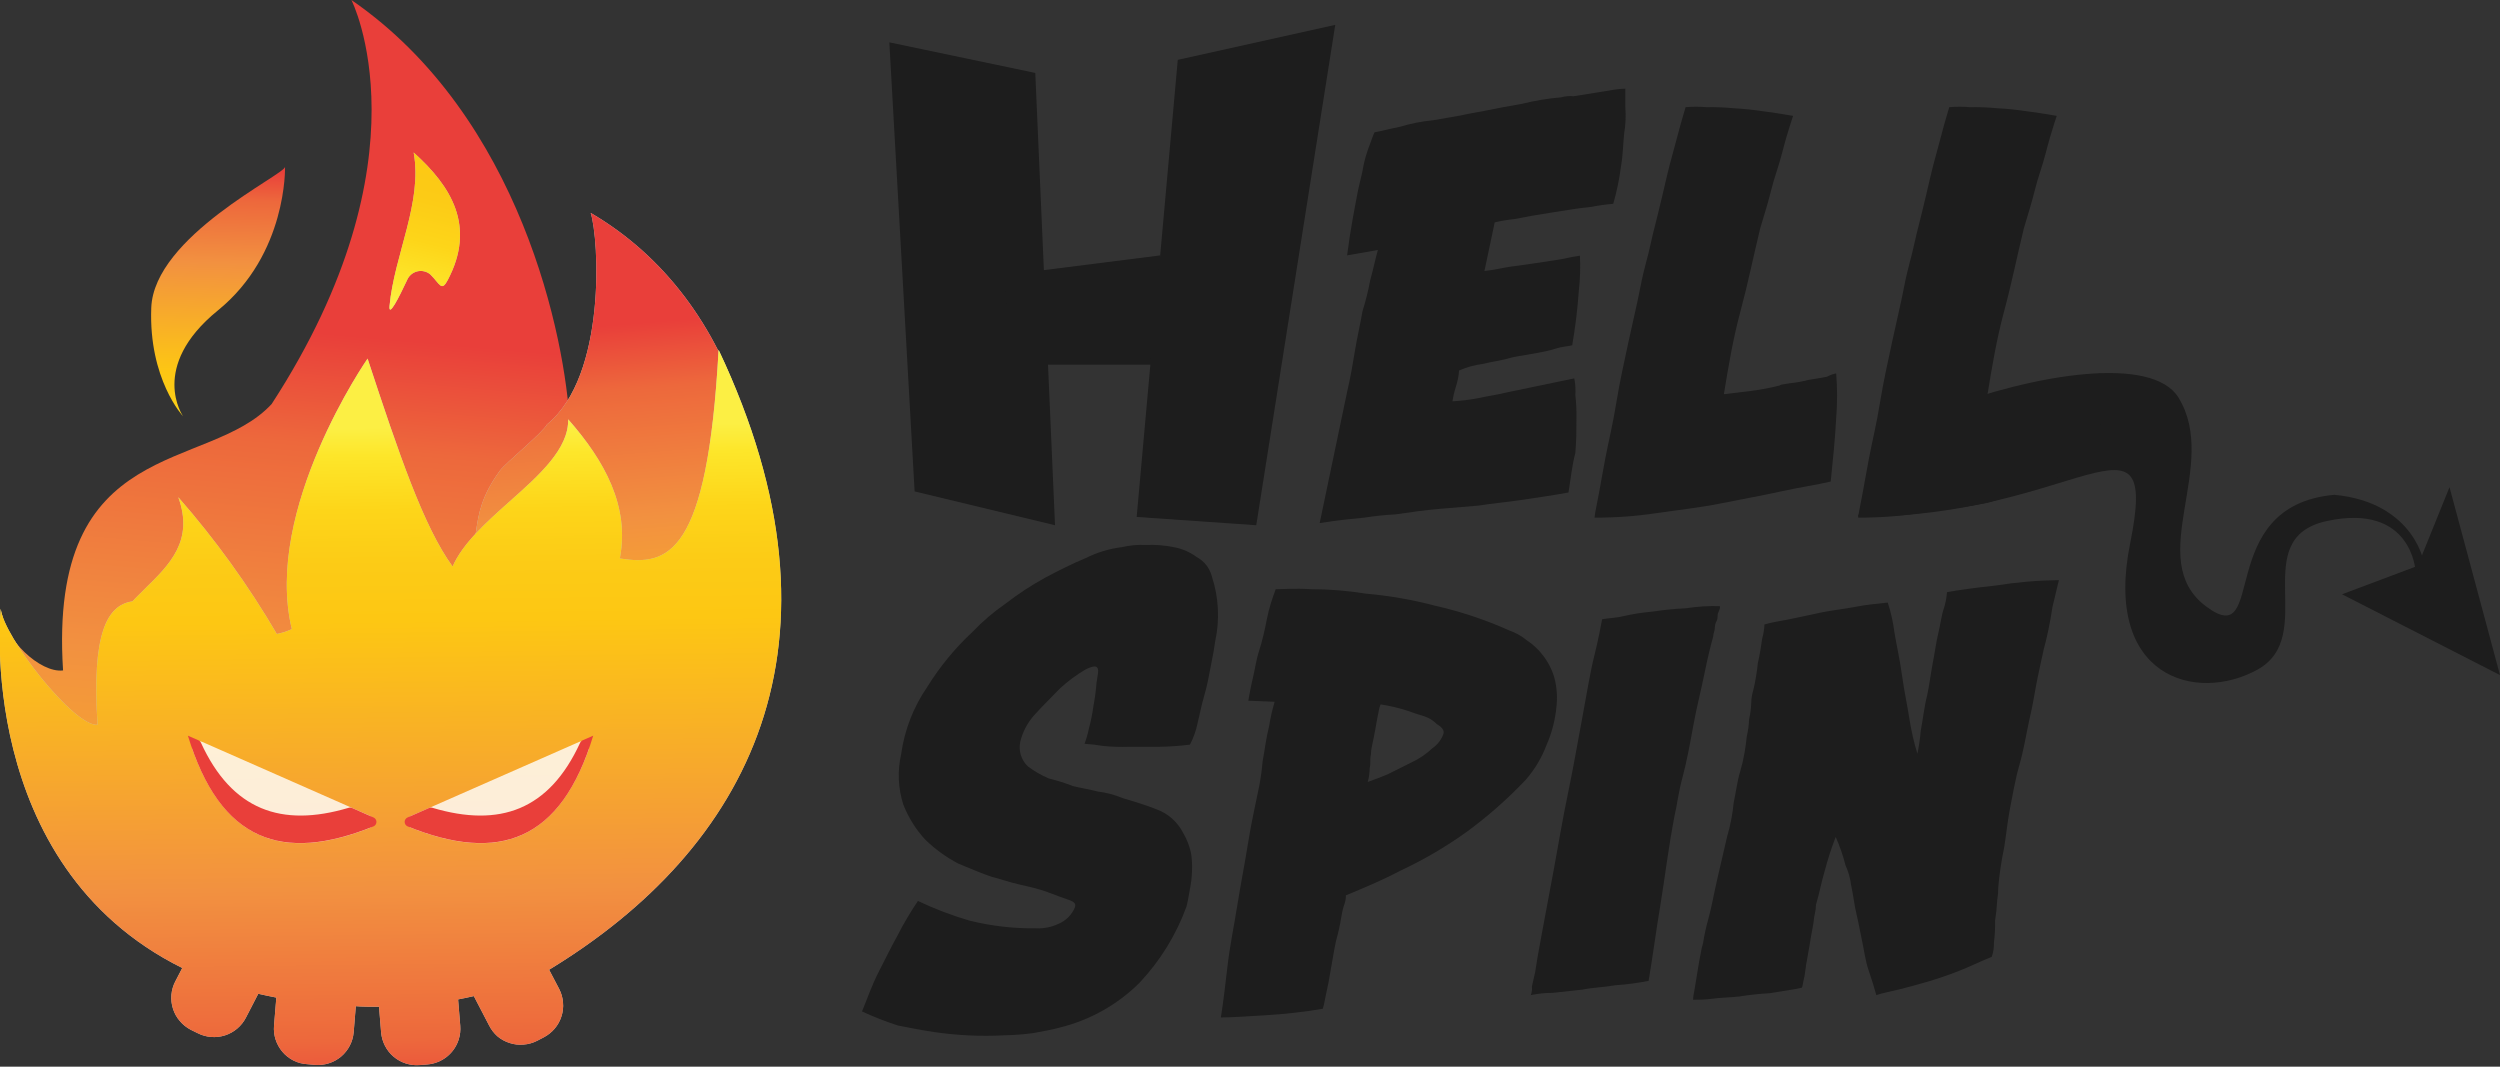 <?xml version="1.0" encoding="UTF-8"?> <svg xmlns="http://www.w3.org/2000/svg" width="150" height="64" viewBox="0 0 150 64" fill="none"><rect x="0" y="0" width="150" height="64" fill="#333333" stroke="none"/><g clip-path="url(#clip0_1601_1956)"><path d="M38.277 47.686C37.72 44.344 38.744 41.435 38.973 38.138V37.949L38.814 38.028C38.228 38.305 37.581 38.423 36.935 38.372C36.289 38.32 35.668 38.101 35.134 37.735C34.353 39.316 33.145 41.067 32.354 42.788C32.916 44.672 31.916 47.084 29.37 47.084H28.545C28.048 47.077 27.558 46.958 27.114 46.734C26.67 46.511 26.282 46.189 25.98 45.794C25.678 45.399 25.47 44.941 25.37 44.454C25.271 43.967 25.283 43.463 25.407 42.981C25.854 40.943 27.237 39.157 28.152 37.297C29.421 34.893 30.55 32.417 31.534 29.883C32.245 27.893 33.652 27.605 34.189 25.501C33.941 20.345 31.255 7.007 21.085 0C21.085 0 25.909 9.449 16.301 24.238C12.482 28.391 2.874 26.068 3.784 40.226C2.412 40.395 0.239 38.342 0.089 36.651C0.089 36.651 -1.651 60.382 22.607 60.382C30.997 60.382 37.277 56.07 41.186 49.968C39.828 49.959 38.535 49.208 38.277 47.686Z" fill="url(#paint0_linear_1601_1956)"></path><path d="M32.822 25.462C32.573 25.959 30.335 27.774 29.997 28.236C27.809 31.25 29.271 32.379 27.326 35.517C27.015 37.816 26.582 40.097 26.029 42.35L26.362 42.3C29.843 41.803 33.324 41.494 36.78 40.893C38.639 40.3 40.541 39.853 42.469 39.555C42.939 39.476 43.419 39.495 43.882 39.61C44.346 39.719 44.781 39.926 45.16 40.216C47.432 29.738 44.463 18.042 35.442 12.775C35.94 14.327 36.412 22.537 32.822 25.462Z" fill="#C4C4C4"></path><path d="M32.822 25.462C32.573 25.959 30.335 27.774 29.997 28.236C27.809 31.25 29.271 32.379 27.326 35.517C27.015 37.816 26.582 40.097 26.029 42.35L26.362 42.3C29.843 41.803 33.324 41.494 36.78 40.893C38.639 40.3 40.541 39.853 42.469 39.555C42.939 39.476 43.419 39.495 43.882 39.61C44.346 39.719 44.781 39.926 45.16 40.216C47.432 29.738 44.463 18.042 35.442 12.775C35.94 14.327 36.412 22.537 32.822 25.462Z" fill="url(#paint1_linear_1601_1956)"></path><path d="M13.069 18.629C17.246 15.242 17.102 10.011 17.102 10.011C17.102 10.473 9.24 14.168 9.076 18.465C8.912 22.762 10.985 24.979 10.985 24.979C10.985 24.979 8.907 22.015 13.069 18.629Z" fill="url(#paint2_linear_1601_1956)"></path><path fill-rule="evenodd" clip-rule="evenodd" d="M37.188 33.508C40.067 33.961 42.444 33.379 43.116 20.991C51.5 38.71 44.871 50.934 32.946 58.184L33.553 59.343C33.682 59.593 33.76 59.867 33.781 60.148C33.808 60.431 33.775 60.715 33.687 60.984C33.602 61.254 33.463 61.505 33.279 61.72C33.096 61.934 32.873 62.111 32.623 62.242L32.23 62.446C31.976 62.576 31.699 62.654 31.414 62.675C31.132 62.701 30.848 62.669 30.579 62.58C30.307 62.495 30.055 62.357 29.838 62.172C29.633 61.986 29.464 61.764 29.34 61.516L28.43 59.766C28.122 59.835 27.804 59.905 27.486 59.965L27.615 61.541C27.639 61.823 27.607 62.107 27.52 62.376C27.39 62.784 27.141 63.143 26.805 63.409C26.469 63.675 26.062 63.834 25.636 63.868L25.193 63.903C24.911 63.927 24.628 63.896 24.358 63.811C24.088 63.725 23.838 63.588 23.622 63.406C23.405 63.224 23.228 63.001 23.099 62.749C22.97 62.498 22.891 62.225 22.866 61.944L22.741 60.402C22.244 60.402 21.802 60.402 21.349 60.372L21.22 61.944C21.169 62.508 20.897 63.03 20.464 63.396C20.028 63.759 19.468 63.938 18.902 63.893L18.46 63.853C18.162 63.84 17.87 63.764 17.604 63.63C17.352 63.5 17.127 63.323 16.943 63.107C16.761 62.89 16.623 62.64 16.535 62.371C16.449 62.103 16.417 61.821 16.441 61.541L16.58 59.855C16.212 59.785 15.849 59.706 15.496 59.626L14.755 61.059C14.493 61.566 14.04 61.949 13.497 62.123C13.226 62.209 12.941 62.241 12.657 62.217C12.374 62.194 12.098 62.114 11.846 61.983L11.443 61.785C11.192 61.654 10.969 61.474 10.786 61.257C10.602 61.044 10.463 60.795 10.379 60.526C10.292 60.257 10.26 59.974 10.284 59.692C10.308 59.41 10.387 59.136 10.518 58.885L10.935 58.08C-1.567 51.878 0.045 36.522 0.045 36.522C0.204 38.208 4.476 43.643 5.853 43.484C5.5 38.039 6.41 36.303 7.942 36.084C8.176 35.836 8.439 35.587 8.668 35.353C10.16 33.891 11.652 32.459 10.697 29.833C12.923 32.375 14.903 35.122 16.61 38.039C16.921 37.979 17.223 37.881 17.51 37.745C15.774 30.564 22.055 21.518 22.055 21.518C23.94 27.252 25.427 31.623 27.157 33.991C27.764 32.598 29.176 31.34 30.574 30.092C32.369 28.495 34.13 26.929 34.09 25.159C36.293 27.665 37.79 30.4 37.188 33.508Z" fill="#C4C4C4"></path><path fill-rule="evenodd" clip-rule="evenodd" d="M37.188 33.508C40.067 33.961 42.444 33.379 43.116 20.991C51.5 38.71 44.871 50.934 32.946 58.184L33.553 59.343C33.682 59.593 33.76 59.867 33.781 60.148C33.808 60.431 33.775 60.715 33.687 60.984C33.602 61.254 33.463 61.505 33.279 61.72C33.096 61.934 32.873 62.111 32.623 62.242L32.23 62.446C31.976 62.576 31.699 62.654 31.414 62.675C31.132 62.701 30.848 62.669 30.579 62.58C30.307 62.495 30.055 62.357 29.838 62.172C29.633 61.986 29.464 61.764 29.34 61.516L28.43 59.766C28.122 59.835 27.804 59.905 27.486 59.965L27.615 61.541C27.639 61.823 27.607 62.107 27.52 62.376C27.39 62.784 27.141 63.143 26.805 63.409C26.469 63.675 26.062 63.834 25.636 63.868L25.193 63.903C24.911 63.927 24.628 63.896 24.358 63.811C24.088 63.725 23.838 63.588 23.622 63.406C23.405 63.224 23.228 63.001 23.099 62.749C22.97 62.498 22.891 62.225 22.866 61.944L22.741 60.402C22.244 60.402 21.802 60.402 21.349 60.372L21.22 61.944C21.169 62.508 20.897 63.03 20.464 63.396C20.028 63.759 19.468 63.938 18.902 63.893L18.46 63.853C18.162 63.84 17.87 63.764 17.604 63.63C17.352 63.5 17.127 63.323 16.943 63.107C16.761 62.89 16.623 62.64 16.535 62.371C16.449 62.103 16.417 61.821 16.441 61.541L16.58 59.855C16.212 59.785 15.849 59.706 15.496 59.626L14.755 61.059C14.493 61.566 14.04 61.949 13.497 62.123C13.226 62.209 12.941 62.241 12.657 62.217C12.374 62.194 12.098 62.114 11.846 61.983L11.443 61.785C11.192 61.654 10.969 61.474 10.786 61.257C10.602 61.044 10.463 60.795 10.379 60.526C10.292 60.257 10.26 59.974 10.284 59.692C10.308 59.41 10.387 59.136 10.518 58.885L10.935 58.08C-1.567 51.878 0.045 36.522 0.045 36.522C0.204 38.208 4.476 43.643 5.853 43.484C5.5 38.039 6.41 36.303 7.942 36.084C8.176 35.836 8.439 35.587 8.668 35.353C10.16 33.891 11.652 32.459 10.697 29.833C12.923 32.375 14.903 35.122 16.61 38.039C16.921 37.979 17.223 37.881 17.51 37.745C15.774 30.564 22.055 21.518 22.055 21.518C23.94 27.252 25.427 31.623 27.157 33.991C27.764 32.598 29.176 31.34 30.574 30.092C32.369 28.495 34.13 26.929 34.09 25.159C36.293 27.665 37.79 30.4 37.188 33.508Z" fill="url(#paint3_linear_1601_1956)"></path><path d="M26.864 16.804C28.565 13.586 27.088 11.189 24.82 9.15C25.367 12.134 23.657 15.302 23.373 18.345C23.303 19.096 23.92 17.883 24.417 16.824C24.469 16.691 24.552 16.573 24.658 16.48C24.765 16.386 24.892 16.319 25.03 16.284C25.168 16.25 25.312 16.248 25.45 16.281C25.588 16.313 25.717 16.378 25.825 16.471C26.407 17.052 26.486 17.52 26.864 16.804Z" fill="#C4C4C4"></path><path d="M26.864 16.804C28.565 13.586 27.088 11.189 24.82 9.15C25.367 12.134 23.657 15.302 23.373 18.345C23.303 19.096 23.92 17.883 24.417 16.824C24.469 16.691 24.552 16.573 24.658 16.48C24.765 16.386 24.892 16.319 25.03 16.284C25.168 16.25 25.312 16.248 25.45 16.281C25.588 16.313 25.717 16.378 25.825 16.471C26.407 17.052 26.486 17.52 26.864 16.804Z" fill="url(#paint4_linear_1601_1956)"></path><g opacity="0.9"><path opacity="0.9" d="M22.174 48.939L12.134 44.513C12.059 44.48 11.977 44.468 11.895 44.479C11.816 44.493 11.742 44.529 11.681 44.583C11.625 44.639 11.585 44.709 11.567 44.787C11.542 44.864 11.542 44.948 11.567 45.026C13.556 50.531 17.097 51.66 22.155 49.69C22.232 49.665 22.3 49.616 22.349 49.551C22.396 49.484 22.421 49.404 22.421 49.322C22.421 49.24 22.396 49.16 22.349 49.093C22.307 49.026 22.247 48.972 22.174 48.939Z" fill="white"></path></g><path d="M12.059 44.568C12.03 44.502 11.977 44.449 11.91 44.419L11.274 44.141C13.203 50.501 16.948 51.794 22.403 49.586C22.458 49.564 22.505 49.526 22.538 49.477C22.57 49.428 22.587 49.371 22.587 49.312C22.586 49.256 22.569 49.201 22.538 49.153C22.505 49.104 22.458 49.066 22.403 49.044L21.11 48.472C21.044 48.447 20.972 48.447 20.906 48.472C16.883 49.666 13.914 48.611 12.059 44.568Z" fill="#E93F3A"></path><g opacity="0.9"><path opacity="0.9" d="M24.696 48.94L34.751 44.514C34.826 44.48 34.909 44.467 34.99 44.479C35.068 44.492 35.141 44.528 35.199 44.583C35.258 44.638 35.3 44.71 35.318 44.788C35.337 44.867 35.332 44.95 35.303 45.026C33.314 50.531 29.773 51.66 24.716 49.69C24.638 49.665 24.57 49.617 24.522 49.551C24.471 49.486 24.443 49.405 24.442 49.322C24.439 49.24 24.462 49.158 24.507 49.089C24.553 49.021 24.619 48.969 24.696 48.94Z" fill="white"></path></g><path d="M34.806 44.568C34.837 44.503 34.889 44.45 34.955 44.419L35.592 44.141C33.667 50.501 29.917 51.794 24.462 49.586C24.407 49.564 24.36 49.526 24.328 49.477C24.296 49.428 24.279 49.371 24.278 49.312C24.279 49.256 24.296 49.201 24.328 49.153C24.36 49.104 24.407 49.066 24.462 49.044L25.76 48.472C25.824 48.447 25.895 48.447 25.959 48.472C29.982 49.666 32.951 48.611 34.806 44.568Z" fill="#E93F3A"></path></g><g clip-path="url(#clip1_1601_1956)"><path d="M140.521 35.657L145.062 33.951L146.971 29.231L150 40.505L140.521 35.657Z" fill="#1D1D1D"></path><path d="M140.059 29.689C132.754 30.346 136.11 39.197 132.356 36.378C128.601 33.558 133.211 27.924 130.71 23.856C129.133 21.3 122.151 22.413 116.427 24.577C114.254 24.249 120.575 26.069 120.639 26.148C120.74 26.317 120.828 26.493 120.903 26.675C121.05 26.814 121.181 26.967 121.296 27.133C121.823 27.789 111.161 30.216 111.489 31.002C124.523 31.067 129.591 23.726 127.815 32.573C126.169 40.639 131.764 42.211 135.449 40.177C139.134 38.143 134.793 32.315 139.596 31.265C144.733 30.151 144.932 34.279 144.932 34.279L145.43 33.886C145.524 33.941 144.932 30.142 140.059 29.689Z" fill="#1D1D1D"></path><path d="M94.109 29.55C93.059 29.744 92.07 29.878 91.214 30.007C90.359 30.137 89.504 30.206 88.728 30.335L86.356 30.534C85.57 30.599 84.645 30.728 83.725 30.863C83.107 30.895 82.491 30.96 81.88 31.056C81.288 31.121 80.388 31.186 79.18 31.385L80.826 23.517C81.025 22.667 81.159 21.881 81.288 21.091C81.418 20.3 81.616 19.454 81.751 18.669C81.941 18.067 82.093 17.454 82.208 16.834C82.407 16.113 82.541 15.456 82.671 14.999L80.826 15.322C81.025 13.751 81.288 12.438 81.487 11.393C81.616 10.802 81.751 10.344 81.815 9.901C81.898 9.523 82.008 9.15 82.144 8.787C82.278 8.459 82.343 8.201 82.472 7.937C82.87 7.872 83.327 7.738 83.989 7.609C84.637 7.413 85.303 7.281 85.978 7.216C86.704 7.082 87.226 7.017 87.823 6.888C88.419 6.758 88.942 6.689 89.205 6.624C89.862 6.495 90.518 6.361 91.309 6.231C92.088 6.038 92.881 5.906 93.681 5.838C93.915 5.77 94.16 5.748 94.402 5.774C94.865 5.709 95.257 5.64 95.655 5.575C96.053 5.51 96.51 5.446 96.839 5.381C97.064 5.344 97.292 5.324 97.52 5.321V6.435C97.561 6.96 97.538 7.488 97.45 8.007C97.386 8.598 97.386 9.25 97.257 9.996C97.161 10.751 97.006 11.498 96.794 12.229C96.33 12.268 95.868 12.333 95.412 12.423C94.69 12.487 93.964 12.622 93.109 12.751C92.254 12.88 91.528 13.014 90.871 13.144C90.471 13.184 90.074 13.25 89.683 13.343L89.066 16.262C89.658 16.197 90.185 16.063 90.647 15.998C91.11 15.934 91.642 15.869 92.03 15.804C92.418 15.74 92.885 15.67 93.348 15.605C93.81 15.541 94.268 15.412 94.795 15.342C94.831 16.042 94.809 16.744 94.73 17.44C94.654 18.539 94.521 19.633 94.332 20.718C94.069 20.787 93.741 20.787 93.338 20.917C92.935 21.046 92.612 21.11 92.214 21.18C91.816 21.25 91.493 21.309 91.095 21.374C90.697 21.439 90.503 21.508 90.24 21.573C89.976 21.638 89.519 21.702 88.991 21.832C88.493 21.895 88.005 22.029 87.544 22.229C87.522 22.568 87.455 22.903 87.345 23.224C87.257 23.504 87.191 23.79 87.146 24.079C87.678 24.051 88.206 23.984 88.728 23.881C89.32 23.751 89.847 23.686 90.374 23.552L94.457 22.702C94.522 23.029 94.543 23.363 94.521 23.696C94.577 24.192 94.599 24.69 94.586 25.188C94.586 25.775 94.586 26.432 94.521 27.177C94.308 27.978 94.243 28.764 94.109 29.55Z" fill="#1D1D1D"></path><path d="M110.171 22.404C110.243 23.299 110.243 24.199 110.171 25.094C110.107 26.338 109.977 27.581 109.843 28.894C108.988 29.093 108.068 29.222 106.859 29.485C105.651 29.749 104.557 29.943 103.239 30.207C101.921 30.47 100.673 30.599 99.355 30.793C98.135 30.976 96.903 31.064 95.67 31.057C95.67 30.992 95.735 30.599 95.869 29.943C96.003 29.287 96.133 28.451 96.327 27.456C96.52 26.462 96.789 25.358 96.988 24.115C97.187 22.872 97.445 21.753 97.709 20.509C97.973 19.266 98.236 18.212 98.435 17.168C98.634 16.123 98.898 15.327 99.027 14.681C99.092 14.353 99.226 13.826 99.425 13.04C99.624 12.254 99.818 11.404 100.017 10.553C100.215 9.703 100.474 8.848 100.673 8.067C100.872 7.286 101.071 6.689 101.135 6.431C101.551 6.395 101.968 6.395 102.384 6.431C102.933 6.421 103.483 6.443 104.03 6.495C104.648 6.528 105.264 6.593 105.875 6.689C106.531 6.759 107.123 6.888 107.585 6.953C107.521 7.152 107.387 7.545 107.193 8.201C106.999 8.858 106.859 9.509 106.596 10.295C106.332 11.081 106.203 11.737 106.004 12.393C105.805 13.05 105.676 13.507 105.611 13.706C105.213 15.342 104.885 16.983 104.428 18.679C103.97 20.375 103.702 22.021 103.433 23.652C103.96 23.583 104.552 23.518 105.079 23.453C105.656 23.381 106.227 23.271 106.79 23.125C106.854 23.06 107.053 23.06 107.382 22.996C107.759 22.958 108.133 22.892 108.5 22.797C108.963 22.732 109.227 22.668 109.619 22.603C109.791 22.506 109.977 22.439 110.171 22.404Z" fill="#1D1D1D"></path><path d="M126.035 22.404C126.107 23.299 126.107 24.199 126.035 25.094C125.971 26.338 125.707 26.537 125.578 27.844C124.722 28.043 123.534 28.7 122.35 28.958C121.167 29.217 120.361 29.953 119.058 30.207C117.755 30.46 116.492 30.599 115.174 30.793C113.954 30.976 112.723 31.064 111.489 31.057C111.489 30.992 111.554 30.599 111.688 29.943C111.822 29.287 111.952 28.451 112.146 27.456C112.34 26.462 112.608 25.358 112.807 24.115C113.006 22.872 113.265 21.753 113.528 20.509C113.792 19.266 114.055 18.212 114.254 17.168C114.453 16.123 114.717 15.327 114.846 14.681C114.911 14.353 115.045 13.826 115.244 13.04C115.443 12.254 115.637 11.404 115.836 10.553C116.035 9.703 116.293 8.848 116.492 8.067C116.691 7.286 116.885 6.689 116.955 6.431C117.37 6.395 117.787 6.395 118.203 6.431C118.752 6.421 119.302 6.443 119.849 6.495C120.467 6.528 121.083 6.593 121.694 6.689C122.35 6.759 122.942 6.888 123.405 6.953C123.34 7.152 123.206 7.545 123.012 8.201C122.818 8.858 122.678 9.509 122.415 10.295C122.151 11.081 122.022 11.737 121.823 12.393C121.624 13.05 121.495 13.507 121.43 13.706C121.032 15.342 120.704 16.983 120.247 18.679C119.789 20.375 119.521 22.021 119.252 23.652C119.779 23.583 120.371 23.518 120.898 23.453C121.475 23.381 122.046 23.271 122.609 23.125C122.673 23.06 122.872 23.06 123.201 22.996C123.578 22.958 123.952 22.891 124.32 22.797C124.782 22.732 125.046 22.668 125.438 22.603C125.621 22.495 125.824 22.427 126.035 22.404Z" fill="#1D1D1D"></path><path d="M53.36 2.541L62.117 4.376L63.301 31.514L54.877 29.485L53.36 2.541Z" fill="#1D1D1D"></path><path d="M60.273 16.506L69.622 15.322V21.882H60.72L60.273 16.506Z" fill="#1D1D1D"></path><path d="M70.666 3.591L80.115 1.492L75.376 31.514L68.2 31.017L70.666 3.591Z" fill="#1D1D1D"></path><path d="M51.719 60.686C52.047 59.9 52.311 59.114 52.714 58.329C53.116 57.543 53.504 56.752 53.833 56.166C54.203 55.438 54.619 54.734 55.076 54.057C56.073 54.532 57.108 54.926 58.169 55.236C59.481 55.562 60.83 55.718 62.182 55.698C62.636 55.718 63.088 55.627 63.5 55.434C63.723 55.343 63.926 55.207 64.097 55.036C64.267 54.866 64.403 54.663 64.495 54.44C64.559 54.246 64.495 54.112 64.097 53.982C63.699 53.853 63.376 53.719 62.849 53.525C62.321 53.331 61.73 53.197 61.133 53.062C60.536 52.928 60.014 52.734 59.492 52.605C58.895 52.406 58.303 52.147 57.503 51.819C56.774 51.436 56.104 50.95 55.513 50.377C54.95 49.765 54.505 49.053 54.2 48.278C53.887 47.304 53.84 46.263 54.066 45.265C54.267 43.803 54.809 42.41 55.648 41.197C56.397 39.99 57.303 38.888 58.343 37.92C58.947 37.287 59.613 36.717 60.332 36.219C61.082 35.638 61.877 35.118 62.709 34.662C63.565 34.205 64.355 33.812 65.146 33.484C65.828 33.143 66.563 32.921 67.319 32.827C67.793 32.717 68.28 32.674 68.766 32.698C69.318 32.674 69.871 32.718 70.412 32.827C70.913 32.914 71.386 33.117 71.795 33.419C72.022 33.54 72.222 33.707 72.38 33.91C72.539 34.114 72.653 34.348 72.715 34.598C73.124 35.847 73.192 37.182 72.914 38.467C72.849 38.924 72.78 39.317 72.65 39.959C72.521 40.6 72.451 41.072 72.257 41.729C72.064 42.385 71.994 42.843 71.86 43.365C71.769 43.822 71.613 44.265 71.397 44.678C70.787 44.755 70.172 44.799 69.557 44.807H67.777C67.247 44.826 66.717 44.81 66.19 44.758C65.82 44.694 65.447 44.65 65.071 44.628C65.183 44.329 65.271 44.021 65.335 43.708C65.451 43.279 65.54 42.842 65.599 42.4C65.69 41.924 65.755 41.442 65.793 40.958C65.862 40.496 65.927 40.237 65.862 40.103C65.797 39.968 65.663 39.909 65.136 40.167C64.592 40.486 64.084 40.861 63.619 41.286C63.122 41.809 62.57 42.331 62.043 42.922C61.645 43.372 61.362 43.911 61.217 44.494C61.159 44.761 61.17 45.039 61.25 45.3C61.33 45.561 61.477 45.798 61.675 45.986C62.062 46.276 62.483 46.518 62.928 46.707C63.42 46.828 63.903 46.98 64.375 47.164C64.902 47.294 65.37 47.358 65.867 47.493C66.38 47.554 66.882 47.687 67.359 47.886C68.015 48.079 68.677 48.278 69.348 48.542C70.063 48.791 70.653 49.308 70.994 49.984C71.21 50.35 71.367 50.748 71.457 51.163C71.517 51.531 71.538 51.904 71.521 52.277C71.507 52.651 71.462 53.024 71.387 53.391C71.324 53.785 71.26 54.117 71.193 54.385C70.572 56.092 69.609 57.653 68.364 58.975C67.036 60.292 65.373 61.221 63.555 61.661C63.097 61.795 62.635 61.859 61.978 61.989C61.409 62.064 60.836 62.107 60.263 62.118C58.856 62.193 57.445 62.128 56.05 61.924C55.195 61.795 54.559 61.661 53.877 61.531C53.141 61.294 52.42 61.012 51.719 60.686Z" fill="#1D1D1D"></path><path d="M93.388 42.4C93.315 43.191 93.115 43.965 92.796 44.692C92.507 45.461 92.082 46.172 91.543 46.791C90.474 47.917 89.309 48.947 88.061 49.869C86.799 50.781 85.454 51.572 84.043 52.231C82.924 52.823 81.805 53.281 80.751 53.723C80.757 53.878 80.736 54.033 80.687 54.181C80.596 54.438 80.529 54.702 80.488 54.971C80.408 55.475 80.299 55.973 80.159 56.463C80.03 57.05 79.896 57.955 79.697 59.019C79.632 59.348 79.568 59.606 79.503 59.934C79.471 60.134 79.426 60.332 79.369 60.526C78.216 60.72 77.054 60.851 75.888 60.919C74.769 60.984 73.898 61.048 73.252 61.048C73.386 60.198 73.516 59.149 73.65 57.97C73.784 56.791 74.043 55.543 74.242 54.3C74.441 53.057 74.699 51.744 74.898 50.496C75.097 49.248 75.361 48.139 75.554 47.154C75.646 46.677 75.713 46.196 75.753 45.712C75.888 44.991 75.952 44.334 76.151 43.548C76.227 43.061 76.337 42.579 76.479 42.106L74.898 42.042C74.963 41.713 75.032 41.256 75.162 40.729C75.291 40.202 75.361 39.615 75.554 39.023C75.748 38.431 75.888 37.78 76.017 37.123C76.146 36.467 76.345 35.88 76.544 35.353C77.007 35.353 77.663 35.288 78.653 35.353C79.754 35.352 80.853 35.44 81.94 35.617C83.34 35.739 84.728 35.98 86.087 36.338C87.624 36.687 89.124 37.186 90.563 37.83C90.945 37.963 91.3 38.163 91.612 38.421C91.966 38.651 92.278 38.939 92.537 39.272C92.865 39.679 93.11 40.147 93.258 40.649C93.411 41.219 93.455 41.813 93.388 42.4ZM82.064 46.92C82.392 46.791 82.79 46.657 83.248 46.463L84.695 45.742C85.155 45.527 85.578 45.24 85.948 44.891C86.252 44.682 86.481 44.383 86.604 44.036C86.674 43.842 86.54 43.643 86.212 43.449C86.009 43.24 85.761 43.081 85.486 42.986C85.291 42.922 85.028 42.857 84.491 42.658C83.954 42.482 83.403 42.351 82.845 42.265C82.845 42.265 82.78 42.33 82.711 42.728C82.646 43.051 82.581 43.379 82.517 43.772C82.452 44.165 82.382 44.429 82.318 44.767C82.277 44.94 82.256 45.116 82.253 45.294C82.183 45.553 82.253 45.791 82.183 46.08C82.179 46.364 82.139 46.646 82.064 46.92Z" fill="#1D1D1D"></path><path d="M98.918 58.851C98.261 58.982 97.596 59.07 96.928 59.114C96.202 59.243 95.611 59.243 94.939 59.378L93.164 59.572C92.721 59.571 92.279 59.616 91.846 59.706C91.913 59.539 91.936 59.358 91.916 59.179C91.98 58.915 92.045 58.592 92.109 58.328C92.174 57.871 92.308 57.08 92.507 56.031C92.706 54.982 92.965 53.609 93.228 52.167C93.492 50.725 93.756 49.148 94.084 47.577C94.412 46.005 94.68 44.429 94.939 43.051C95.198 41.674 95.402 40.366 95.665 39.317C95.929 38.267 96.058 37.482 96.128 37.154C96.456 37.089 96.918 37.089 97.441 36.96C98.006 36.833 98.579 36.745 99.156 36.696C99.815 36.594 100.479 36.528 101.145 36.497C101.82 36.392 102.502 36.348 103.184 36.368C103.184 36.368 103.249 36.432 103.12 36.696C102.99 36.96 103.12 37.024 102.985 37.283C102.851 37.541 102.921 37.681 102.856 37.875C102.819 37.98 102.797 38.091 102.791 38.203C102.657 38.66 102.463 39.446 102.264 40.431C102.065 41.415 101.802 42.42 101.603 43.514C101.404 44.608 101.21 45.677 100.947 46.657C100.683 47.637 100.618 48.363 100.484 48.89C100.091 50.919 99.892 52.689 99.629 54.266C99.365 55.842 99.181 57.279 98.918 58.851Z" fill="#1D1D1D"></path><path d="M119.898 53.217C119.9 53.48 119.878 53.743 119.834 54.002C119.813 54.419 119.77 54.834 119.705 55.246C119.716 55.684 119.693 56.123 119.635 56.559C119.646 56.847 119.602 57.136 119.506 57.409C118.849 57.672 118.188 58.001 117.516 58.264C116.845 58.528 116.263 58.722 115.607 58.916C114.95 59.11 114.423 59.244 113.896 59.378C113.369 59.512 112.971 59.572 112.578 59.706C112.449 59.244 112.315 58.786 112.116 58.215C111.917 57.643 111.852 57.036 111.723 56.449C111.594 55.862 111.524 55.4 111.395 54.873C111.265 54.346 111.196 53.694 111.066 53.102C111.016 52.695 110.904 52.297 110.733 51.924C110.585 51.339 110.387 50.769 110.142 50.218C109.884 50.883 109.665 51.562 109.485 52.252C109.286 52.908 109.157 53.629 108.958 54.286C108.958 54.462 108.936 54.637 108.893 54.808C108.829 55.072 108.829 55.33 108.759 55.658C108.689 55.987 108.63 56.379 108.565 56.772C108.5 57.165 108.431 57.493 108.366 57.891C108.302 58.289 108.302 58.478 108.232 58.742C108.162 59.005 108.167 59.199 108.103 59.264C107.511 59.398 106.919 59.463 106.193 59.592C105.575 59.626 104.959 59.692 104.348 59.791C103.756 59.855 103.229 59.855 102.772 59.92C102.314 59.985 101.916 59.985 101.583 59.985C101.591 59.817 101.615 59.651 101.653 59.487L101.847 58.309C101.916 57.846 101.981 57.518 102.045 57.195C102.074 56.994 102.119 56.797 102.18 56.603C102.259 56.1 102.368 55.602 102.508 55.111C102.702 54.39 102.836 53.619 103.035 52.749C103.234 51.879 103.428 51.043 103.627 50.193C103.824 49.53 103.956 48.848 104.02 48.159C104.154 47.572 104.219 46.916 104.418 46.259C104.617 45.603 104.746 44.817 104.81 44.161C104.888 43.834 104.933 43.501 104.945 43.166C105.02 42.84 105.063 42.507 105.074 42.172C105.08 41.905 105.124 41.64 105.203 41.386C105.325 40.867 105.413 40.34 105.467 39.809C105.601 39.223 105.666 38.76 105.73 38.318C105.811 38.041 105.857 37.755 105.865 37.467C106.327 37.333 106.785 37.268 107.446 37.139L109.286 36.746C109.948 36.612 110.604 36.547 111.275 36.418C111.947 36.289 112.593 36.219 113.265 36.154C113.455 36.73 113.589 37.323 113.662 37.925C113.792 38.71 113.991 39.566 114.125 40.545C114.259 41.525 114.453 42.38 114.582 43.236C114.691 43.909 114.845 44.573 115.045 45.225C115.138 44.77 115.204 44.31 115.244 43.847C115.373 43.196 115.438 42.475 115.637 41.684C115.766 41.097 115.836 40.441 115.965 39.785C116.094 39.128 116.164 38.541 116.293 38.014C116.422 37.487 116.492 36.9 116.626 36.522C116.731 36.2 116.796 35.866 116.82 35.528C117.546 35.398 118.466 35.269 119.719 35.135C120.981 34.932 122.256 34.822 123.534 34.807C123.469 35.07 123.34 35.597 123.141 36.448C123.017 37.31 122.841 38.163 122.614 39.004C122.415 39.924 122.221 40.774 122.087 41.56C121.952 42.346 121.823 42.938 121.758 43.201C121.559 44.116 121.43 44.971 121.167 45.886C120.903 46.801 120.769 47.657 120.575 48.642C120.441 49.363 120.376 50.084 120.247 50.869C120.083 51.644 119.967 52.428 119.898 53.217Z" fill="#1D1D1D"></path></g><defs><linearGradient id="paint0_linear_1601_1956" x1="17.291" y1="80.836" x2="22.677" y2="20.285" gradientUnits="userSpaceOnUse"><stop stop-color="#FCEF44"></stop><stop offset="0.04" stop-color="#FDE62A"></stop><stop offset="0.12" stop-color="#FDD519"></stop><stop offset="0.2" stop-color="#FCCB16"></stop><stop offset="0.28" stop-color="#FDC713"></stop><stop offset="0.67" stop-color="#F29140"></stop><stop offset="0.89" stop-color="#ED683C"></stop><stop offset="1" stop-color="#E93F3A"></stop></linearGradient><linearGradient id="paint1_linear_1601_1956" x1="37.397" y1="54.961" x2="34.522" y2="19.693" gradientUnits="userSpaceOnUse"><stop stop-color="#FCEF44"></stop><stop offset="0.04" stop-color="#FDE62A"></stop><stop offset="0.12" stop-color="#FDD519"></stop><stop offset="0.2" stop-color="#FCCB16"></stop><stop offset="0.28" stop-color="#FDC713"></stop><stop offset="0.67" stop-color="#F29140"></stop><stop offset="0.89" stop-color="#ED683C"></stop><stop offset="1" stop-color="#E93F3A"></stop></linearGradient><linearGradient id="paint2_linear_1601_1956" x1="12.756" y1="27.237" x2="13.198" y2="10.135" gradientUnits="userSpaceOnUse"><stop stop-color="#FCEF44"></stop><stop offset="0.04" stop-color="#FDE62A"></stop><stop offset="0.12" stop-color="#FDD519"></stop><stop offset="0.2" stop-color="#FCCB16"></stop><stop offset="0.28" stop-color="#FDC713"></stop><stop offset="0.67" stop-color="#F29140"></stop><stop offset="0.89" stop-color="#ED683C"></stop><stop offset="1" stop-color="#E93F3A"></stop></linearGradient><linearGradient id="paint3_linear_1601_1956" x1="23.298" y1="25.661" x2="23.801" y2="66.937" gradientUnits="userSpaceOnUse"><stop stop-color="#FCEF44"></stop><stop offset="0.04" stop-color="#FDE62A"></stop><stop offset="0.12" stop-color="#FDD519"></stop><stop offset="0.2" stop-color="#FCCB16"></stop><stop offset="0.28" stop-color="#FDC713"></stop><stop offset="0.67" stop-color="#F29140"></stop><stop offset="0.89" stop-color="#ED683C"></stop><stop offset="1" stop-color="#E93F3A"></stop></linearGradient><linearGradient id="paint4_linear_1601_1956" x1="24.601" y1="18.41" x2="32.578" y2="-13.775" gradientUnits="userSpaceOnUse"><stop stop-color="#FCEF44"></stop><stop offset="0.04" stop-color="#FDE62A"></stop><stop offset="0.12" stop-color="#FDD519"></stop><stop offset="0.2" stop-color="#FCCB16"></stop><stop offset="0.28" stop-color="#FDC713"></stop><stop offset="0.67" stop-color="#F29140"></stop><stop offset="0.89" stop-color="#ED683C"></stop><stop offset="1" stop-color="#E93F3A"></stop></linearGradient><clipPath id="clip0_1601_1956"><rect width="46.875" height="63.908" fill="white"></rect></clipPath><clipPath id="clip1_1601_1956"><rect width="98.281" height="60.66" fill="white" transform="translate(51.719 1.492)"></rect></clipPath></defs></svg> 